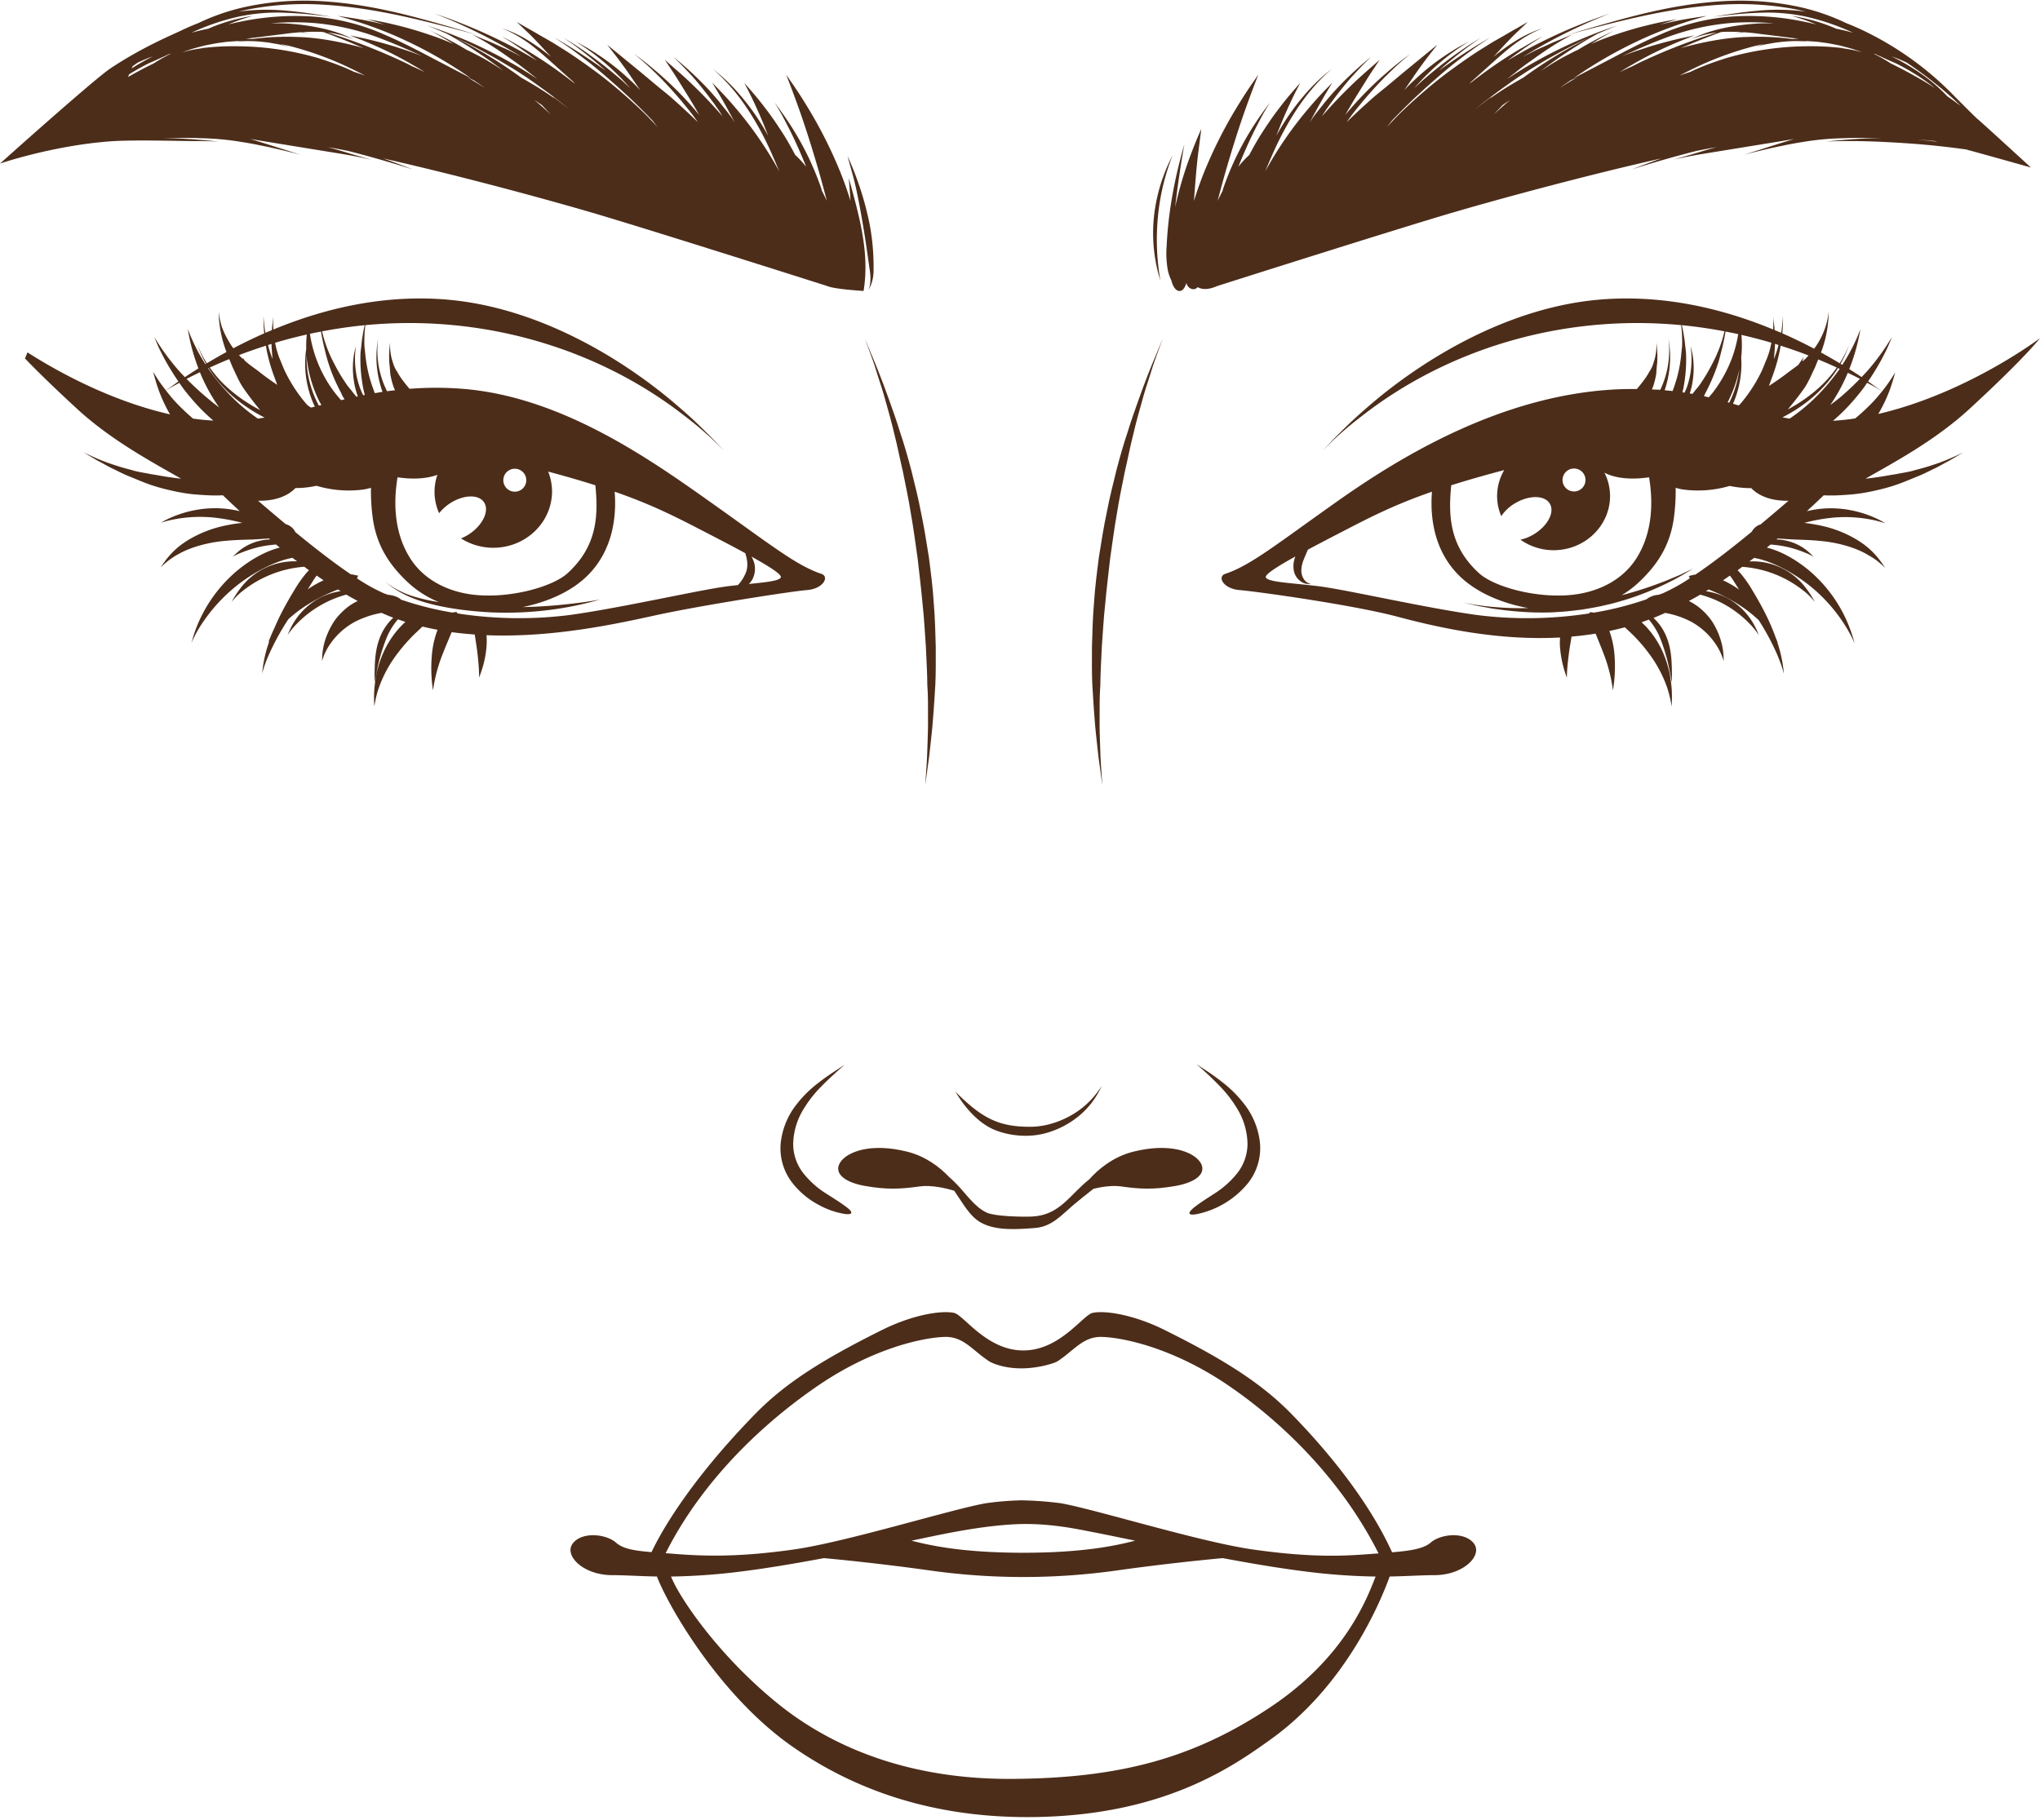 <?xml version="1.0" encoding="UTF-8" standalone="no"?><svg xmlns="http://www.w3.org/2000/svg" xmlns:xlink="http://www.w3.org/1999/xlink" fill="#000000" height="1071" preserveAspectRatio="xMidYMid meet" version="1" viewBox="0.0 -0.4 1200.0 1071.0" width="1200" zoomAndPan="magnify"><g data-name="Layer 2"><g data-name="Layer 1" fill="#4c2d1a" id="change1_1"><path d="M666.707,677.229c-12.062,3.015-20.707,10.414-25.947,16.275-11.542,9.106-17.428,21.272-33.899,21.911-5.993.233-21.302-.064-26.352-2.285-7.175-3.155-12.747-11.782-18.078-17.089-1.561-1.554-2.965-2.928-4.348-4.12-5.326-5.551-13.466-11.942-24.467-14.693-21.326-5.331-35.034,0-39.223,6.093-4.189,6.093,1.523,11.805,14.471,14.09,12.947,2.285,21.211,1.815,31.874.291,7.039-1.006,15.54,1.002,20.561,2.491,4.897,7.025,8.988,15.081,15.812,18.837,9.025,4.967,21.918,3.848,31.818,3.099,9.827-.743,15.557-7.681,22.878-13.875,3.765-3.185,7.616-6.168,11.448-9.196,4.87-1.155,11.035-2.114,16.333-1.357,10.663,1.523,18.927,1.994,31.874-.291,12.947-2.284,18.66-7.997,14.471-14.09C701.741,677.229,688.032,671.897,666.707,677.229Z"/><path d="M703.815,625.812a184.703,184.703,0,0,1,13.581,12.733,71.343,71.343,0,0,1,11.192,14.81,40.818,40.818,0,0,1,5.237,19.396,28.118,28.118,0,0,1-6.402,17.608,54.506,54.506,0,0,1-13.056,11.542c-8.945,5.73-15.434,10.042-14.613,11.782.337.757,2.371.782,5.626.001a52.456,52.456,0,0,0,28.858-18.091A33.218,33.218,0,0,0,741.189,672.449a44.54,44.54,0,0,0-8.242-21.833,69.994,69.994,0,0,0-13.718-14.094,135.824,135.824,0,0,0-11.097-7.916C705.387,626.829,703.815,625.812,703.815,625.812Z"/><path d="M483.174,638.818c3.846-3.967,7.357-7.037,9.747-9.264,2.431-2.181,3.823-3.431,3.823-3.431s-1.558,1.036-4.277,2.843c-2.743,1.786-6.663,4.34-11.128,7.828A69.355,69.355,0,0,0,467.562,650.733a44.215,44.215,0,0,0-8.344,21.719,33.05,33.05,0,0,0,6.87,23.135,48.009,48.009,0,0,0,15.813,13.117,47.16,47.16,0,0,0,13.108,4.828c3.283.714,5.342.633,5.718-.214.749-1.58-5.791-5.758-14.76-11.44a53.347,53.347,0,0,1-13.064-11.523,27.922,27.922,0,0,1-6.322-17.6,40.518,40.518,0,0,1,5.339-19.282A70.731,70.731,0,0,1,483.174,638.818Z"/><path d="M637.494,650.715c-7.263,6.167-19.213,11.924-31.601,11.873-18.769.063-28.597-5.367-43.871-20.616,8.882,14.905,18.187,20.719,24.251,22.919a49.466,49.466,0,0,0,19.827,2.913c13.912-.78,26.087-8.349,32.826-15.574a46.828,46.828,0,0,0,7.089-9.629,37.6,37.6,0,0,0,2.012-4.027,41.445,41.445,0,0,1-2.526,3.696A48.73,48.73,0,0,1,637.494,650.715Z"/><path d="M685.153,101.141a100.421,100.421,0,0,0-6.365,26.125,93.316,93.316,0,0,0,1.143,26.874c.664,3.38,1.3,6.09,1.873,7.926.524,1.837.816,2.865.816,2.865a140.235,140.235,0,0,1-1.521-37.441,132.897,132.897,0,0,1,5.029-26.009c1.973-6.531,3.642-10.446,3.642-10.446A95.653,95.653,0,0,0,685.153,101.141Z"/><path d="M512.342,208.628c1.2,3.17,2.537,7.098,3.904,11.719,1.45,4.59,3.24,9.767,4.799,15.624,1.667,5.82,3.454,12.201,5.072,19.129,1.782,6.883,3.191,14.355,5.027,22.118,1.536,7.833,3.356,16.011,4.668,24.593,1.532,8.543,2.699,17.45,3.993,26.553,1.02,9.141,2.121,18.047,2.888,26.687.958,8.622,1.357,16.984,1.936,24.938.351,7.966.808,15.54.859,22.641.545,7.105.364,13.725.393,19.776.086,6.056-.191,11.524-.321,16.337-.111,4.815-.347,8.954-.583,12.336-.457,6.767-.71,10.512-.71,10.512s.502-3.721,1.409-10.444c.5-3.36,1.072-7.478,1.538-12.282.495-4.8,1.217-10.263,1.611-16.332.549-6.065.889-12.718,1.363-19.877.354-7.161.277-14.818.249-22.883-.256-8.053-.388-16.532-1.162-25.277-.527-8.768-1.677-17.791-2.871-27.024-1.451-9.198-2.876-18.175-4.72-26.758-1.63-8.621-3.769-16.821-5.679-24.643-2.056-7.792-4.171-15.148-6.465-21.935-2.107-6.84-4.338-13.122-6.389-18.845-4.069-11.455-7.746-20.574-10.4-26.821-2.583-6.27-4.013-9.741-4.013-9.741S510.024,202.256,512.342,208.628Z"/><path d="M647.255,402.63c.064-7.101.533-14.677.895-22.642.589-7.954.998-16.316,1.961-24.938.773-8.639,1.877-17.545,2.898-26.686,1.294-9.103,2.458-18.011,3.984-26.555,1.307-8.583,3.121-16.763,4.648-24.598,1.826-7.766,3.229-15.241,5.005-22.126,1.611-6.932,3.393-13.315,5.055-19.137,1.554-5.858,3.34-11.038,4.785-15.631,1.371-4.621,2.718-8.545,3.914-11.717,2.325-6.37,3.612-9.897,3.612-9.897s-1.434,3.47-4.023,9.739c-2.658,6.247-6.346,15.363-10.397,26.827-2.046,5.726-4.271,12.009-6.372,18.852-2.288,6.79-4.396,14.148-6.443,21.943-1.901,7.824-4.034,16.025-5.658,24.648-1.839,8.584-3.26,17.561-4.711,26.76-1.194,9.233-2.348,18.256-2.881,27.023-.78,8.745-.921,17.224-1.187,25.277-.039,8.065-.129,15.722.213,22.884.471,7.16.796,13.815,1.338,19.881.385,6.071,1.101,11.536,1.591,16.337.459,4.805,1.029,8.925,1.531,12.286.917,6.723,1.424,10.445,1.424,10.445s-.259-3.746-.725-10.513c-.239-3.382-.473-7.523-.577-12.34-.123-4.814-.394-10.283-.3-16.341C646.873,416.357,646.708,409.736,647.255,402.63Z"/><path d="M510.798,170.099a12.443,12.443,0,0,0,1.526-2.813,23.756,23.756,0,0,0,1.531-8.706,131.909,131.909,0,0,0-2.623-28.621,184.35,184.35,0,0,0-8.099-27.557c-2.6-6.867-4.578-10.95-4.578-10.95l3.134,11.405c1.961,7.027,3.849,16.917,5.725,27.807,1.869,10.893,3.201,20.824,4.224,28.029a27.774,27.774,0,0,1,.135,8.428A10.436,10.436,0,0,1,510.798,170.099Z"/><path d="M817.454,927.208c10.332-.171,18.324-.789,26.285-.789,17.288,0,28.691-11.77,23.174-18.759-5.518-6.989-19.495-5.518-25.381-.369-4.22,3.693-12.539,4.835-22.653,5.673-3.907-8.396-18.053-39.196-59.077-81.271-16.883-17.316-37.826-31.206-74.766-49.551-17.674-8.776-34.424-11.637-42.262-10.061-5.719,1.15-19.173,22.119-40.819,22.119-21.646,0-35.101-20.969-40.82-22.119-7.837-1.576-24.588,1.285-42.261,10.061-36.941,18.344-57.883,32.235-74.766,49.551-41.024,42.075-56.935,72.773-60.843,81.169-10.115-.838-16.667-1.878-20.888-5.571-5.885-5.149-19.863-6.62-25.38.369-5.518,6.989,5.885,18.759,23.173,18.759,7.961,0,15.953.618,26.285.789,5.035,13.963,35.203,69.186,80.003,100.307,29.933,20.793,76.762,43.112,146.446,41.139,73.161-2.071,112.493-29.702,135.011-45.928C792.177,990.834,812.419,941.171,817.454,927.208ZM481.615,814.62c32.468-22.078,61.965-28.1,74.27-28.381,10.983-.25,16.218,7.985,25.889,14.286,1.805,1.176,8.546,4.152,18.713,4.216,10.045.063,19.699-2.944,21.653-4.216,9.67-6.301,14.906-14.536,25.888-14.286,12.305.28,41.802,6.303,74.27,28.381,32.354,22,66.941,55.919,88.612,98.991-16.362,1.211-35.315,3.169-73.738-2.273-31.162-4.414-92.429-23.541-113.028-27.22a204.159,204.159,0,0,0-23.491-1.734,178.317,178.317,0,0,0-20.886,1.734c-20.598,3.679-81.866,22.806-113.028,27.22-31.163,4.413-51.393,4.047-69.785,2.574-1.907-.153-3.676-.282-5.413-.411C413.212,870.43,449.261,836.62,481.615,814.62Zm186.127,91.508c-9.711,2.46-28.796,7.107-65.785,7.107s-56.075-4.647-65.786-7.107c13.056-2.69,38.568-8.628,61.413-9.683,18.576-.856,35.558,2.772,41.275,3.858C646.668,901.786,656.618,903.835,667.742,906.128Zm-72.83,140.165c-59.564.281-105.196-18.094-137.912-44.738-34.576-28.159-57.357-61.859-62.268-74.323a364.672,364.672,0,0,0,41.582-3.02c14.717-1.823,31.511-4.667,48.355-7.818,11.566,1.07,34.786,3.411,61.688,7.172a394.351,394.351,0,0,0,111.2,0c26.902-3.761,50.122-6.101,61.688-7.172,16.843,3.15,33.637,5.995,48.355,7.818a364.683,364.683,0,0,0,41.582,3.02c-4.912,12.464-17.655,47.326-61.817,76.797C702.433,1034.012,658.911,1045.991,594.912,1046.293Z"/><path d="M45.256,240.09C65.715,258.935,90.353,271.965,106.533,281.252c-1.837-.208-3.666-.413-5.447-.689-4.335-.54-8.462-1.405-12.462-2.005-3.938-.837-7.818-1.277-11.24-2.417-3.495-.905-6.748-1.802-9.668-2.795a116.515,116.515,0,0,1-13.64-5.287c-3.141-1.459-4.884-2.269-4.884-2.269s1.656.98,4.637,2.746c1.483.91,3.316,1.994,5.514,3.126,2.18,1.166,4.614,2.627,7.453,3.93,2.815,1.358,5.859,2.99,9.299,4.33,3.419,1.388,7.061,2.972,10.991,4.414a104.283,104.283,0,0,0,12.61,3.642,106.155,106.155,0,0,0,13.905,2.445c4.824.399,9.539.769,14.105.688,1.161.023,2.277-.056,3.415-.09,4.809,4.663,8.898,8.368,8.301,7.817.468.474,1.069,1.049,1.565,1.545a60.536,60.536,0,0,0-16.352-1.732,65.63,65.63,0,0,0-21.211,4.307,57.24,57.24,0,0,0-8.777,4.175,73.165,73.165,0,0,1,9.333-2.221,81.421,81.421,0,0,1,20.55-.894,110.553,110.553,0,0,1,18.006,3.228,99.439,99.439,0,0,0-10.87,1.773c-11.229,2.422-21.819,7.875-28.151,13.621a47.97,47.97,0,0,0-6.818,7.631,37.301,37.301,0,0,0-2.089,3.201,28.407,28.407,0,0,1,2.74-2.614,44.145,44.145,0,0,1,8.109-5.489c7.051-3.923,17.255-6.756,27.674-7.585,5.214-.478,10.487-.604,15.484-.747,3.394-.177,6.579-.379,9.614-.618.222.193.429.379.653.573a29.152,29.152,0,0,0-4.264.432,30.611,30.611,0,0,0-13.26,5.737,44.168,44.168,0,0,0-4.364,4.028,28.766,28.766,0,0,1,5.242-2.515,67.352,67.352,0,0,1,12.995-3.796c2.498-.429,4.906-.718,7.139-.887.705.594,1.484,1.206,2.208,1.806-8.869,2.221-18.572,7.826-26.693,14.968a83.531,83.531,0,0,0-20.189,27.023,82.057,82.057,0,0,0-3.98,10.27c-.741,2.531-1.165,3.983-1.165,3.983a71.89,71.89,0,0,1,7.299-13.04,97.076,97.076,0,0,1,22.285-23.005c9.325-6.826,19.774-11.856,27.721-13.701.752-.186,1.462-.331,2.17-.477.885.691,1.846,1.385,2.753,2.079a39.723,39.723,0,0,0-33.568,16.12,53.671,53.671,0,0,0-4.955,7.812,35.502,35.502,0,0,1,6.387-6.439,66.386,66.386,0,0,1,36.349-14.311c.934.689,1.807,1.374,2.762,2.062-.601.585-1.198,1.212-1.782,1.895a73.655,73.655,0,0,0-7.087,10.235c-2.335,3.818-4.732,7.978-6.951,12.254-1.719,3.28-3.246,6.62-4.645,9.915-.071.138-.165.302-.235.438-2.167,4.723-3.247,7.783-3.247,7.783s.291-.44.701-1.059c-.932,2.674-1.756,5.265-2.313,7.59a73.154,73.154,0,0,0-1.631,8.57c-.243,2.076-.382,3.27-.382,3.27a67.77,67.77,0,0,1,3.972-11.188,147.463,147.463,0,0,1,11.473-20.929,88.637,88.637,0,0,1,6.933-5.633,100.788,100.788,0,0,1,17.875-10.03c1.515-.659,2.97-1.249,4.359-1.804.533.33,1.063.66,1.601.988a38.969,38.969,0,0,0-13.068,4.383A40.494,40.494,0,0,0,170.024,371.269c-.546,1.302-.854,2.037-.854,2.037a43.679,43.679,0,0,1,5.1-6.335,62.641,62.641,0,0,1,15.025-11.622,63.314,63.314,0,0,1,14.397-5.88c2.186,1.289,4.453,2.503,6.708,3.742a33.79,33.79,0,0,0-6.968,4.474,41.866,41.866,0,0,0-4.827,4.788,32.323,32.323,0,0,0-3.659,5.347,43.441,43.441,0,0,0-4.221,10.331,38.209,38.209,0,0,0-1.179,7.586c-.089,1.829-.083,2.857-.083,2.857a32.34,32.34,0,0,1,4.192-9.216A41.65,41.65,0,0,1,208.857,365.416a55.802,55.802,0,0,1,15.589-5.206c2.277.996,4.555,1.981,6.877,2.847a31.609,31.609,0,0,0-7.379,10.487c-3.163,7.327-3.355,14.476-3.533,19.433-.123,5.001-.036,8.078-.036,8.078s.61-3.1,1.554-7.9a107.532,107.532,0,0,1,5.44-18.142,40.081,40.081,0,0,1,6.723-11.005c1.466.513,2.925,1.048,4.405,1.512a46.435,46.435,0,0,0-3.86,3.866,55.842,55.842,0,0,0-7.652,11.133,63.454,63.454,0,0,0-4.788,12.482,42.474,42.474,0,0,0-1.239,5.965c-.333,1.898-.501,3.711-.693,5.363a70.089,70.089,0,0,0-.208,8.007c.111,1.909.175,3.007.175,3.007a55.825,55.825,0,0,1,2.434-10.537,72.857,72.857,0,0,1,10.849-20.289,97.843,97.843,0,0,1,7.682-9.131c2.546-2.736,5.248-5.121,7.33-7.113q4.412,1.066,8.865,1.885a54.948,54.948,0,0,0-3.391,15.433,86.485,86.485,0,0,0,.705,20.257,92.997,92.997,0,0,1,4.791-19.105c1.826-4.843,3.979-9.863,5.757-14.171.162-.375.322-.665.485-1.013,4.5.621,9.005,1.06,13.509,1.379.008.042.012.086.02.128.32,2.069.665,4.301,1.019,6.596.678,4.521,1.093,9.145,1.347,12.68.218,3.529.207,5.931.207,5.931s.891-2.217,1.951-5.694a58.046,58.046,0,0,0,2.44-13.163,48.288,48.288,0,0,0-.037-6.064c39.914,1.588,78.278-7.111,99.847-11.807,26.312-5.728,79.019-13.977,88.682-14.752,9.665-.776,13.268-7.925,8.465-9.532-14.678-4.911-28.952-16.465-64.516-41.686-35.564-25.221-87.549-62.22-145.733-67.127a196.976,196.976,0,0,0-32.035-.069c-1.258-1.493-2.484-3.002-3.621-4.487a40.835,40.835,0,0,1-3.65-5.558,18.094,18.094,0,0,1-2.505-5.392,30.05,30.05,0,0,1-1.643-8.541c-.067-2.069-.013-3.222-.013-3.222a60.144,60.144,0,0,0-.443,12.163c.23,1.889.397,3.995.549,6.352a52.01,52.01,0,0,0,1.822,7.245c.256.762.628,1.514.963,2.27-1.569.187-3.154.361-4.69.578a53.111,53.111,0,0,1-4.8-14.221,55.454,55.454,0,0,1-.833-12.363c.157-2.94.42-4.554.42-4.554s-.337,1.597-.668,4.534a59.563,59.563,0,0,0-.065,12.543,64.068,64.068,0,0,0,3.264,14.442c-1.509.232-2.969.504-4.45.76a4.387,4.387,0,0,1-.412-.91c-.522-1.518-1.136-2.993-1.58-4.492a76.654,76.654,0,0,1-2.35-8.748c-.596-2.839-.983-5.578-1.268-8.159-.21-2.581-.648-5.009-.59-7.234a76.389,76.389,0,0,1,.579-10.471c70.894-6.767,138.309,14.691,187.981,53.558,5.15,3.918,9.425,7.506,12.807,10.572,3.464,2.976,5.869,5.592,7.625,7.235,1.712,1.688,2.612,2.575,2.612,2.575s-.872-.913-2.534-2.652c-1.701-1.699-4.01-4.411-7.32-7.565-3.249-3.221-7.219-7.172-12.089-11.502-4.882-4.302-10.482-9.199-17.002-14.229-34.055-26.401-77.556-48.678-122.618-52.89-34.166-3.194-69.364,3.268-103.58,17.473-.066-1.134-.11-2.195-.131-3.091a40.339,40.339,0,0,1,.144-4.501s-.272,1.582-.575,4.48c-.123.988-.218,2.183-.3,3.469-1.279.536-2.563,1.033-3.84,1.591-.271-1.633-.49-3.152-.63-4.405-.399-3.451-.466-5.38-.466-5.38s-.083,1.925.074,5.41c.057,1.322.179,2.936.347,4.685q-9.135,4.022-18.153,8.766c-.315-.438-.686-.876-.983-1.31-3.476-5.396-5.834-10.441-6.583-14.204a38.452,38.452,0,0,1-1.015-5.948,46.539,46.539,0,0,0,.29,6.073,69.747,69.747,0,0,0,3.606,15.917c.187.544.436,1.127.644,1.68q-5.802,3.165-11.536,6.621a56.376,56.376,0,0,1-3.405-5.983c-1.488-3.063-2.174-4.829-2.174-4.829s.598,1.792,1.939,4.938a57.992,57.992,0,0,0,3.119,6.185c-.122.074-.245.145-.367.22a110.507,110.507,0,0,1-7.626-14.085c-.933-2.096-1.612-3.773-2.034-4.93-.461-1.149-.707-1.763-.707-1.763s.123.648.352,1.861c.191,1.227.533,3.012,1.035,5.282a113.835,113.835,0,0,0,4.898,16.125c-2.672,1.675-5.334,3.384-7.98,5.149-1.74-1.817-3.398-3.61-4.867-5.332a136.977,136.977,0,0,1-9.852-13.104c-2.103-3.281-3.27-5.102-3.27-5.102s.853,1.993,2.393,5.588a129.747,129.747,0,0,0,7.962,14.628c1.135,1.883,2.449,3.858,3.834,5.883-2.12,1.494-3.847,2.8-5.181,3.691-.962.672-1.685,1.176-2.19,1.528-.171-.222-.411-.488-.577-.706-1.488-2.029-2.871-3.786-3.833-5.337-1.998-3.064-3.098-4.887-3.098-4.887s.529,2.028,1.586,5.604a86.041,86.041,0,0,0,5.711,14.526c.777,1.593,1.678,3.245,2.659,4.925-35.938-8.193-67.37-25.929-83.857-36.476L14.685,210.522C21.054,217.132,30.767,226.743,45.256,240.09ZM181.038,346.365c1.304-2.099,2.523-4.096,3.59-5.771.562-.904,1.103-1.596,1.65-2.342,1.348.936,2.682,1.872,4.066,2.799A55.731,55.731,0,0,0,181.038,346.365Zm262.825-14.639a15.27,15.27,0,0,0-1.81-4.624c11.165,6.198,18.113,10.729,17.208,12.319-1.143,2.008-8.431,2.745-18.701,3.776a17.419,17.419,0,0,0,1.876-2.412A13.563,13.563,0,0,0,443.862,331.726ZM302.803,275.403a6.751,6.751,0,1,1-6.725,6.751A6.738,6.738,0,0,1,302.803,275.403Zm-68.948,5.045c8.528,1.242,16.801.999,23.427-1.471a30.694,30.694,0,0,0,1.035,22.592,26.52,26.52,0,0,1,5.967-5.525c8.006-5.399,17.153-5.806,20.429-.911,3.277,4.895-.557,13.241-8.564,18.639a27.372,27.372,0,0,1-4.977,2.622,35.352,35.352,0,0,0,19.003,5.508c19.087,0,34.562-14.878,34.562-33.23a31.852,31.852,0,0,0-2.282-11.588c10.543,2.827,19.702,5.494,27.769,8.054,1.644,16.984,1.524,35.615-16.519,51.873-8.29,7.47-31.409,14.258-51.973,12.82-17.224-1.205-32.096-8.676-40.351-21.588C231.296,312.469,231.606,293.859,233.855,280.449Zm-15.642,6.168a119.241,119.241,0,0,0,1.121,18.294c2.272,15.407,9.266,26.854,21.1,37.819a59.439,59.439,0,0,0,17.728,11.12,103.379,103.379,0,0,1-14.733-3.259,53.219,53.219,0,0,1-12.636-5.727,38.537,38.537,0,0,1-4.151-2.997,46.806,46.806,0,0,0,4.018,3.195,58.786,58.786,0,0,0,12.392,6.586c11.105,4.452,27.452,7.307,45.537,8.259a203.533,203.533,0,0,0,46.186-3.221c5.83-1.074,10.478-2.254,13.681-3.079,3.188-.857,4.958-1.332,4.958-1.332s-7.177,1.483-18.891,2.728c-7.412.864-16.658,1.584-26.984,1.799,14.148-2.94,28.286-8.834,38.074-18.555,15.479-15.372,17.034-35.845,15.95-49.336,22.291,7.766,35.912,14.807,51.697,22.962,9.265,4.786,17.874,9.272,25.112,13.208.124.41.239.781.371,1.235,1.055,3.536,1.506,7.968-.86,12.054a20.989,20.989,0,0,1-3.85,5.501c-1.725.184-3.487.378-5.31.595-16.236,1.94-63.794,12.985-94.231,17.08a237.563,237.563,0,0,1-65.431-1.01l-.407-.805a8.035,8.035,0,0,0-2.416.326,190.831,190.831,0,0,1-30.437-7.676,5.429,5.429,0,0,0-.88-.785,15.026,15.026,0,0,0-6.675-2.007c-.85-.343-1.749-.6-2.591-.958a108.735,108.735,0,0,1-15.636-8.692c.009-.021.016-.036.025-.057l.613-1.569-3.388-.695c-.251-.051-.602-.034-.878-.071-10.358-7.004-21.782-15.92-32.714-24.896-.043-.099-.036-.173-.084-.274a9.101,9.101,0,0,0-4.648-4.091c-.276-.128-.58-.159-.863-.265-5.738-4.786-11.242-9.477-16.277-13.801,8.617.239,16.837-2.052,21.977-7.45,1.238-.015,2.487-.019,3.655-.1a58.879,58.879,0,0,0,8.699-1.238,66.544,66.544,0,0,0,27.728,2.198A34.724,34.724,0,0,0,218.213,286.617Zm-3.691-95.668a98.37,98.37,0,0,0-1.81,10.354c-.133,2.253-.655,4.735-.687,7.423-.07,2.686-.012,5.565.206,8.596a90.795,90.795,0,0,0,1.204,9.492c.258,1.65.7,3.289,1.07,4.977.019.068.03.142.047.21-.302.059-.591.127-.892.187a47.53,47.53,0,0,1-2.055-4.718,49.234,49.234,0,0,1-2.62-12.389,51.279,51.279,0,0,1,.014-8.65c.188-2.047.354-3.183.354-3.183s-.329,1.094-.775,3.119a45.311,45.311,0,0,0-.989,8.755,50.242,50.242,0,0,0,1.479,13.097c.374,1.513.865,3.068,1.417,4.634-.282.06-.566.117-.847.177-1.033-1.269-2.087-2.524-3.015-3.818a36.764,36.764,0,0,1-3.816-5.032,96.113,96.113,0,0,1-5.946-10.107,78.038,78.038,0,0,1-7.409-19.503Q202.035,192.168,214.521,190.948Zm-25.701,3.748c.49,2.97,1.169,6.468,2.182,10.501a98.227,98.227,0,0,0,7.539,21.408c.877,1.981,2.027,3.859,2.919,5.981.371.668.834,1.324,1.236,1.986q-1.028.24-2.047.484c-1.495-1.669-2.928-3.379-4.25-5.138A75.265,75.265,0,0,1,182.31,195.991C184.482,195.517,186.651,195.115,188.821,194.696ZM187.604,235.276c.433.881.973,1.75,1.449,2.627-.489.123-.988.246-1.475.369a61.248,61.248,0,0,1-7.142-24.381c-.137-1.995-.156-3.796-.123-5.436.079,1.088.141,2.156.28,3.311A76.127,76.127,0,0,0,187.604,235.276Zm-7.141-38.847a65.307,65.307,0,0,0-.329,8.422,61.694,61.694,0,0,0-.635,9.078,58.964,58.964,0,0,0,5.699,24.939c-.747.188-1.488.371-2.232.558-.604-.382-1.234-.812-1.849-1.214-.428-.492-.897-.89-1.318-1.396a89.388,89.388,0,0,1-11.623-17.636c-1.501-2.95-2.504-5.924-3.724-8.672a48.208,48.208,0,0,1-2.376-7.997c-.1-.427-.155-.813-.241-1.229C168.046,199.426,174.259,197.827,180.463,196.428Zm-20.738,5.518c.001.293-.005.552-.003.851.133,2.451.35,5.177.615,8.075-.73-1.89-1.385-3.741-1.915-5.496-.295-.962-.521-1.857-.763-2.767C158.347,202.392,159.036,202.158,159.725,201.946Zm-3.318,1.064c.154.906.294,1.789.483,2.75a96.494,96.494,0,0,0,2.55,9.983c1.01,3.268,2.331,6.678,3.645,10.323-3.839-2.6-7.522-5.201-10.865-7.919-2.813-2.104-5.721-4.06-8.16-6.278-.861-1.236-1.344-1.943-1.344-1.943s.098.382.292,1.052a29.531,29.531,0,0,1-2.401-2.437C145.866,206.511,151.136,204.7,156.406,203.011Zm-21.557,7.873c.612,1.488,1.243,2.996,1.886,4.602,1.769,3.603,3.417,7.693,5.782,11.463,3.156,4.747,6.785,9.398,10.516,13.958-11.853-6.187-21.214-14.159-26.961-21.478-.98-1.223-1.867-2.41-2.681-3.558Q129.111,213.233,134.85,210.884Zm-12.159,5.303c.78,1.237,1.631,2.518,2.587,3.85a78.451,78.451,0,0,0,14.995,15.519,91.621,91.621,0,0,0,15.36,9.738c-1.313.211-2.622.435-3.946.617a109.019,109.019,0,0,1-12.404-9.926,122.707,122.707,0,0,1-16.89-19.663C122.492,216.276,122.592,216.234,122.691,216.187Zm-5.099,2.43c.021.05.034.094.055.144a103.808,103.808,0,0,0,11.276,20.581,173.945,173.945,0,0,1-19.177-16.8C112.356,221.176,114.974,219.894,117.592,218.618Zm-19.983,10.72c.524-.324,1.275-.789,2.267-1.403,1.868-1.066,3.744-2.05,5.617-3.068.68.985,1.337,1.95,2.061,2.974,2.52,3.335,5.373,6.791,8.582,10.26a108.407,108.407,0,0,0,9.367,8.966c-3.877-.198-7.846-.573-11.927-1.164a122.047,122.047,0,0,1-11.248-10.799C100.542,233.061,99.015,231.153,97.609,229.337Z"/><path d="M1163.376,69.717c-1.573-1.28-10.983-10.779-15.116-14.963a187.048,187.048,0,0,0-52.008-37.102c-3.502-1.695-7.019-3.183-10.531-4.565-.184-.09-.339-.18-.525-.269a127.162,127.162,0,0,0-29.63-9.719,164.693,164.693,0,0,0-38.084-2.997c-27.194,1.072-51.096,7.382-68.12,12.042C932.313,16.929,921.862,20.181,921.862,20.181s10.544-2.958,27.701-7.269c17.145-4.168,41.089-9.791,67.988-10.792A175.622,175.622,0,0,1,1055.216,4.887c2.462.47,4.826,1.01,7.153,1.57a122.965,122.965,0,0,0-28.548-.538c-8.152.724-14.676,1.759-19.187,2.436-4.503.705-6.998,1.096-6.998,1.096s2.509-.281,7.039-.788c4.532-.476,11.098-1.197,19.222-1.51a109.091,109.091,0,0,1,28.225,2.192,136.62,136.62,0,0,1,27.949,9.541c-3.157-.92-6.496-1.7-9.925-2.395a102.745,102.745,0,0,0-17.739-5.888c-5.189-1.187-8.428-1.67-8.428-1.67a132.82,132.82,0,0,1,14.386,5.022c-2.562-.611-5.158-1.208-7.866-1.74a157.601,157.601,0,0,0-42.44-2.826,127.099,127.099,0,0,0-41.24,10.432c-12.028,5.122-22.303,10.742-31.008,15.264-8.411,4.392-15.232,7.953-20.078,10.483a257.293,257.293,0,0,1,46.172-25.635,238.161,238.161,0,0,1,23.154-8.37c5.709-1.733,9.023-2.602,9.023-2.602s-3.387.426-9.311,1.378c-4.731.75-11.123,1.955-18.574,3.801,2.229-.731,4.167-1.337,5.74-1.794,3.037-.924,4.725-1.437,4.725-1.437s-1.739.299-4.869.837c-3.141.524-7.655,1.467-13.189,2.847-5.547,1.34-12.085,3.236-19.243,5.693-4.283,1.415-8.786,3.193-13.368,5.141,8.231-5.051,13.525-7.791,13.525-7.791s-1.509.715-4.224,2.001c-2.714,1.303-6.601,3.276-11.318,5.883-1.831,1.016-3.872,2.23-5.922,3.459-.501.238-.983.422-1.485.665-3.888,2.005-7.743,3.868-11.255,6.045-3.125,1.802-6.01,3.738-8.8,5.601.867-.661,1.773-1.414,2.628-2.045,6.091-4.579,11.814-8.392,16.674-11.512,6.304-3.992,11.164-6.754,13.841-8.224,2.263-1.003,4.287-1.867,5.95-2.531l5.716-2.353s-2.083.724-5.84,2.028c-3.773,1.277-9.158,3.345-15.722,6.128-6.577,2.755-14.253,6.416-22.583,10.866-4.112,2.313-8.488,4.66-12.821,7.427-2.554,1.548-5.186,3.3-7.79,4.98,1.544-1.239,3.081-2.478,4.597-3.597,3.735-3.139,7.471-5.707,10.853-8.115,6.752-4.833,12.43-8.531,16.476-10.855,4.059-2.315,6.309-3.598,6.309-3.598s-2.386,1.01-6.691,2.832c-2.204.825-4.845,1.948-7.869,3.361-3.013,1.426-6.609,2.791-10.296,4.832-1.358.686-2.798,1.456-4.231,2.221A318.562,318.562,0,0,1,926.582,16.356c6.202-2.915,11.295-5.139,14.862-6.551,3.554-1.442,5.525-2.241,5.525-2.241s-2.007.706-5.625,1.98c-3.634,1.247-8.831,3.231-15.183,5.862-6.364,2.61-13.82,6.017-21.949,10.127-5.575,2.811-11.47,6.165-17.45,9.747,2.118-1.633,4.18-3.193,6.064-4.544,4.307-3.117,7.894-5.514,10.422-7.088,2.512-1.595,3.908-2.483,3.908-2.483s-4.724,2.369-12.218,6.854c.056-.046.25-.207.25-.207s-4.672,2.638-11.915,7.413c-5.254,3.451-11.824,8.137-18.897,13.684.374-.436.726-.828,1.098-1.259,10.995-9.635,20.4-18.883,28.371-24.137a69.634,69.634,0,0,1,9.775-5.624c2.42-1.135,3.821-1.63,3.821-1.63s-1.429.397-3.932,1.369a70.714,70.714,0,0,0-10.238,4.977,120.409,120.409,0,0,0-14.749,10.431c.097-.104.207-.23.304-.334,5.748-6.217,10.578-11.484,14.241-14.828,3.608-3.43,5.673-5.392,5.673-5.392s-2.468,1.424-6.781,3.913c-2.199,1.199-4.816,2.735-7.829,4.505-3.06,1.711-6.516,3.66-10.142,5.997-7.407,4.485-15.68,10.283-24.403,16.798A312.285,312.285,0,0,0,823.797,66.045c-2.732,2.718-5.384,5.505-7.99,8.313q1.514-1.944,3.077-3.914c3.155-3.24,6.248-6.436,9.356-9.407,3.58-3.598,7.246-6.848,10.667-10.025,6.986-6.189,13.338-11.748,18.991-16.02,5.599-4.338,10.252-7.715,13.56-9.903,3.285-2.221,5.108-3.453,5.108-3.453s-1.89,1.126-5.297,3.158c-3.427,2.011-8.306,5.061-14.236,8.996-3.258,2.182-6.867,4.659-10.667,7.401,2.879-2.619,5.636-4.987,8.204-7.055,4.948-4.027,9.084-7.144,12.026-9.173,2.926-2.049,4.551-3.187,4.551-3.187s-1.682,1.051-4.712,2.946c-3.063,1.856-7.359,4.764-12.543,8.537-5.202,3.754-11.159,8.549-17.581,14.13-1.399,1.31-2.854,2.648-4.313,4.018a141.319,141.319,0,0,1,18.456-17.794,118.115,118.115,0,0,1,9.878-7.169c2.422-1.569,3.769-2.442,3.769-2.442s-1.41.767-3.946,2.148c-2.564,1.348-6.159,3.52-10.474,6.408a137.559,137.559,0,0,0-14.46,11.185c-2.506,2.362-5.283,4.722-7.837,7.488-.457.452-.889.961-1.337,1.431,1.519-2.216,3.079-4.493,4.462-6.51,4.227-6.264,8.001-11.299,10.7-14.773,2.712-3.467,4.264-5.45,4.264-5.45S837.634,32.346,825.916,41.938c-2.927,2.448-6.097,5.098-9.448,7.9-3.359,2.811-7.097,5.626-10.6,8.873-4.55,4.01-9.181,8.359-13.789,12.833.713-.971,1.428-2.022,2.147-2.962,2.443-3.403,5.081-6.466,7.498-9.464,4.99-5.864,9.686-10.999,13.85-15.097,4.149-4.111,7.635-7.328,10.135-9.439,2.48-2.132,3.858-3.317,3.858-3.317s-1.446,1.1-4.051,3.081c-2.628,1.962-6.313,4.96-10.743,8.816a205.464,205.464,0,0,0-23.474,24.107c2.578-4.483,5.071-8.712,7.422-12.455,3.739-6.031,6.877-11.109,9.208-14.566,2.321-3.475,3.649-5.464,3.649-5.464s-1.798,1.581-4.937,4.344c-3.151,2.766-7.731,6.69-12.872,11.77-4.967,4.808-10.556,10.694-16.233,17.216,1.136-1.826,2.257-3.634,3.492-5.291,1.776-2.647,3.682-5.06,5.427-7.417,3.599-4.626,6.936-8.75,9.984-11.995,6.009-6.575,10.109-10.302,10.109-10.302s-4.396,3.355-10.97,9.45C792.316,45.625,788.482,49.358,784.49,53.767c-1.95,2.24-4.037,4.572-6.03,7.125-2.004,2.542-4.173,5.122-6.168,7.929-.666.956-1.215,1.899-1.847,2.854,1.12-2.167,2.225-4.264,3.292-6.184,2.835-5.24,5.332-9.565,7.148-12.55,1.805-3.002,2.838-4.72,2.838-4.72s-1.4,1.442-3.844,3.958c-2.442,2.53-5.914,6.187-9.814,10.821a220.378,220.378,0,0,0-25.392,36.67c-.188.345-.35.7-.53,1.048,1.946-4.731,4.015-9.612,6.363-14.689C757.137,71.808,764.976,59.812,771.716,51.992a103.943,103.943,0,0,1,8.402-8.89c2.118-1.972,3.339-3.013,3.339-3.013s-1.272.974-3.497,2.834a108.719,108.719,0,0,0-8.939,8.446,136.917,136.917,0,0,0-20.24,28.139c1.896-4.942,3.793-9.645,5.609-13.68,2.348-5.286,4.441-9.67,5.982-12.699,1.561-3.024,2.455-4.756,2.455-4.756s-1.286,1.472-3.531,4.042c-2.243,2.583-5.443,6.311-8.975,11.039-3.62,4.676-7.508,10.387-11.478,16.686-2.035,3.363-4.025,6.93-5.95,10.603a59.532,59.532,0,0,0-6.469,6.977c3.633-9.06,7.307-17.093,10.497-23.28,2.321-4.543,4.246-8.221,5.754-10.652,1.457-2.461,2.267-3.828,2.267-3.828s-.935,1.287-2.615,3.602c-1.685,2.32-4.109,5.7-6.9,10.023a171.572,171.572,0,0,0-17.624,36.149c-.277.802-.461,1.568-.721,2.366q-1.494,2.801-2.848,5.726c1.188-4.506,2.405-9.076,3.686-13.686,4.296-15.225,9.109-30.425,13.193-41.736,4.071-11.308,7.057-18.837,7.057-18.837s-1.154,1.664-3.167,4.567c-2.027,2.907-4.862,7.109-8.051,12.298a266.925,266.925,0,0,0-20.387,39.861c-2.38,5.826-4.414,11.712-6.225,17.498.685-9.97,1.489-19.683,2.384-27.266,1.149-8.991,1.921-15.031,1.921-15.031s-2.568,5.526-5.832,14.11a222.845,222.845,0,0,0-9.551,31.844c2.414-20.87,5.421-36.853,5.421-36.853s-1.425,4.667-3.312,12.335a263.859,263.859,0,0,0-5.656,30.34c-.731,5.989-1.194,11.721-1.447,16.941a56.171,56.171,0,0,0,.625,14.016,24.755,24.755,0,0,0,2.118,6.306c1.044,3.978,2.691,6.313,4.964,6.274,1.739-.049,2.998-1.832,3.956-4.813.272,2.631,3.557,4.933,5.947,3.136.247-.186.417-.381.655-.567,3.258,1.842,7.3,1.144,11.418-.637,0,0,85.734-27.304,129.356-40.501,31.261-9.457,87.868-24.719,132.117-34.651-.975.341-2.066.709-2.972,1.032-8.985,3.22-14.45,5.442-14.45,5.442S975.855,94.012,997.68,88.446q6.381-1.286,12.028-2.294c-2.555.72-5.001,1.422-7.229,2.079-11.223,3.422-18.197,5.323-18.197,5.323s1.773-.384,4.966-1.075c3.195-.703,7.849-1.59,13.628-2.531,11.57-1.88,27.484-4.466,45.044-7.32,2.537-.43,4.946-.839,7.405-1.256-3.272,1.008-6.361,1.984-9.179,2.849l-20.393,6.464s7.429-2.048,19.612-4.706c.581-.118,2.105-.425,4.465-.902,3.04-.661,7.477-1.453,12.95-2.303a161.822,161.822,0,0,1,19.333-1.788c3.648-.074,7.454-.315,11.409-.245,3.943.035,8.023.072,12.202.11.386.012.743.023,1.127.035-6.709.043-12.785.331-17.765.674-9.295.695-15.01,1.342-15.01,1.342s5.75-.348,15.044-.296c9.295-.015,22.098.552,36.193,1.557,11.831.903,22.55,2.159,31.163,3.368,14.821,4.039,30.476,8.456,38.192,10.644C1194.667,98.175,1165.847,71.731,1163.376,69.717ZM878.672,67.003c1.777-1.943,3.505-3.777,5.221-5.589,1.353-.939,2.854-1.959,4.519-3.065C885.048,61.159,881.782,64.041,878.672,67.003ZM888.265,49.792c-3.636,2.177-7.676,4.844-11.832,7.711.636-.619,1.082-1.05,1.082-1.05s-2.175,1.525-5.705,4.298c-1.367.992-2.752,2.103-4.13,3.156,4.751-3.851,9.779-7.758,15.119-11.636,4.404-3.119,8.634-6.28,12.952-8.99,4.231-2.843,8.496-5.295,12.5-7.728,8.111-4.691,15.582-8.654,21.998-11.696,1.814-.869,3.508-1.663,5.129-2.411-2.705,1.354-6.125,3.116-10.145,5.298A260.832,260.832,0,0,0,896.11,45.243C893.778,46.56,891.152,48.074,888.265,49.792Zm29.46,1.411c2.021-1.534,4.108-2.881,6.162-4.337,1.207-.565,2.569-1.203,4.099-1.919C924.546,46.906,921.132,49.059,917.724,51.203Zm108.029-32.63.028-.003c3.121.211,6.366.524,9.784,1.035,6.916.812,14.604,1.87,22.511,2.778-1.275.061-2.64.068-3.841.17-.298-.036-.518-.082-.831-.115a154.569,154.569,0,0,0-25.456-1.087c-10.69.211-23.106,2.28-36.135,5.687-1.06.291-2.137.659-3.203.973,5.548-2.423,10.703-4.569,15.082-6.259,3.306-1.291,6.157-2.367,8.546-3.253.507-.044.967-.115,1.492-.148,3.324-.129,6.994-.095,10.915.132-3.068.469-4.81.821-4.81.821S1021.934,18.961,1025.753,18.574Zm-60.907,17.687c-1.536.734-2.946,1.491-4.435,2.236-2.593,1.164-5.184,2.343-7.735,3.596,2.413-1.519,4.806-2.981,7.165-4.296,4.057-2.394,8.002-4.472,11.67-6.371,7.386-3.672,13.738-6.406,18.229-8.226,4.523-1.755,7.11-2.759,7.11-2.759s-2.724.567-7.485,1.558c-4.761,1.044-11.532,2.73-19.582,5.201-3.979,1.344-8.37,2.667-12.874,4.441-.911.329-1.852.732-2.774,1.089,7.106-3.289,15.034-6.854,23.777-10.176a142.549,142.549,0,0,1,40.437-9.438,155.937,155.937,0,0,1,25.026.192c-2.535.009-5.134-.023-7.564.044a132.909,132.909,0,0,0-22.38,2.881,82.054,82.054,0,0,0-14.378,4.479,54.789,54.789,0,0,0-4.962,2.339,40.614,40.614,0,0,1,5.106-1.956,57.778,57.778,0,0,1,10.705-2.364q-2.921.917-6.541,2.112A343.888,343.888,0,0,0,964.846,36.26ZM1084.821,28.148c-.573-.075-1.141-.096-1.714-.159,1.137-.013,1.795-.02,1.795-.02s-1.945-.189-5.45-.53a147.894,147.894,0,0,0-14.952-.624,174.782,174.782,0,0,0-48.997,6.954c-4.623,1.498-9.137,2.964-13.374,4.718a80.25,80.25,0,0,0-7.567,3.324c-2.22.726-4.439,1.458-6.663,2.26q4.345-2.272,8.653-4.334a190.681,190.681,0,0,1,32.328-12.163,77.168,77.168,0,0,1,8.969-2.04c-.642.187-1.254.374-1.788.551-2.442.76-3.803,1.185-3.803,1.185s1.381-.347,3.861-.971a40.759,40.759,0,0,1,4.558-.967c1.794-.287,3.811-.74,6.091-.928,2.102-.282,4.442-.463,6.905-.577,1.299-.055,2.492-.067,3.533-.053.074-.001.151 0.0.225-.001,1.136.018,2.118.056,2.91.069,1.623.049,2.489.074,2.489.074s-.377-.063-.941-.156c.295.007.549-.012.846-.003,2.995.221,6.157.31,9.383.845,3.249.368,6.555,1.079,9.952,1.745,3.351.87,6.637,1.666,9.72,2.749,1.231.361,2.397.805,3.56,1.247A74.198,74.198,0,0,0,1084.821,28.148Zm27.418,8.771a92.232,92.232,0,0,0-9.459-5.389c-.164-.155-.273-.265-.449-.429.263.105.513.217.775.323,3.491,1.594,6.683,3.051,9.31,4.25,1.104.469,2.089.898,2.97,1.286a129.65,129.65,0,0,1,22.805,14.431c-2.773-1.77-5.61-3.527-8.574-5.23C1124.096,43.019,1118.339,39.866,1112.24,36.919Zm15.683,44.825c.426.025.899.047,1.321.068,2.969.212,5.729.461,8.436.711.662.17,1.355.351,2.044.53C1135.948,82.545,1132.027,82.101,1127.922,81.745Zm17.557-25.479c-1.196-1.265-2.475-2.568-3.905-3.919-6.853-6.556-16.8-13.627-28.842-19.576a83.454,83.454,0,0,1,8.868,3.672,233.302,233.302,0,0,1,25.456,19.584c2.41,2.158,4.53,4.156,6.485,6.043Q1149.679,59.173,1145.479,56.266Z"/><path d="M64.306,82.809c14.089-1.075,39.925-.217,49.219-.203,9.294-.052,15.044.296,15.044.296s-5.715-.647-15.01-1.342c-4.979-.343-11.056-.631-17.764-.674.384-.012.741-.023,1.127-.035,4.179-.038,8.259-.075,12.202-.11,3.955-.071,7.761.171,11.409.245a161.832,161.832,0,0,1,19.333,1.788c5.473.85,9.91,1.642,12.95,2.303,2.36.477,3.883.785,4.465.902,12.183,2.657,19.612,4.706,19.612,4.706s-7.825-2.48-20.393-6.464c-2.818-.865-5.907-1.841-9.179-2.849,2.458.417,4.868.826,7.404,1.256,17.56,2.854,33.473,5.44,45.044,7.32,5.778.94,10.432,1.828,13.627,2.531,3.193.691,4.966,1.075,4.966,1.075s-6.974-1.901-18.197-5.323c-2.228-.656-4.674-1.359-7.229-2.079q5.656,1.012,12.028,2.294c21.825,5.567,37.677,10.809,37.677,10.809s-5.464-2.222-14.449-5.442c-.905-.323-1.996-.691-2.971-1.032,44.248,9.931,100.856,25.194,132.117,34.651,43.622,13.197,129.356,40.501,129.356,40.501,3.845,1.664,18.009,2.678,21.302,2.846,3.703-22.657-2.684-44.566-8.719-66.442.365,4.316.711,8.847,1.027,13.458-1.811-5.786-3.845-11.673-6.226-17.498a266.9,266.9,0,0,0-20.387-39.861c-3.188-5.189-6.024-9.391-8.05-12.298-2.014-2.904-3.167-4.567-3.167-4.567s2.986,7.528,7.057,18.837c4.084,11.312,8.897,26.512,13.194,41.736,1.28,4.61,2.498,9.18,3.685,13.686q-1.349-2.928-2.847-5.726c-.261-.798-.445-1.564-.722-2.366a171.561,171.561,0,0,0-17.624-36.149c-2.791-4.323-5.215-7.703-6.9-10.023C456.635,61.25,455.7,59.963,455.7,59.963s.81,1.368,2.268,3.828c1.508,2.43,3.432,6.109,5.754,10.652,3.19,6.187,6.864,14.22,10.497,23.28a59.51,59.51,0,0,0-6.469-6.977c-1.925-3.673-3.914-7.24-5.95-10.603-3.97-6.299-7.857-12.01-11.478-16.686-3.531-4.728-6.731-8.456-8.974-11.039-2.245-2.57-3.531-4.042-3.531-4.042s.894,1.732,2.456,4.756c1.541,3.029,3.633,7.413,5.982,12.699,1.817,4.035,3.713,8.739,5.61,13.68A136.945,136.945,0,0,0,431.623,51.37a108.716,108.716,0,0,0-8.939-8.446c-2.226-1.86-3.497-2.834-3.497-2.834s1.221,1.041,3.339,3.013A104.022,104.022,0,0,1,430.928,51.992c6.74,7.82,14.579,19.816,21.21,34.037,2.348,5.078,4.417,9.959,6.363,14.689-.18-.348-.342-.703-.53-1.048A220.378,220.378,0,0,0,432.58,63c-3.9-4.634-7.372-8.291-9.814-10.821-2.444-2.516-3.844-3.958-3.844-3.958s1.034,1.718,2.838,4.72c1.816,2.985,4.313,7.31,7.148,12.55,1.067,1.921,2.173,4.017,3.292,6.184-.632-.955-1.181-1.897-1.847-2.854-1.996-2.808-4.164-5.387-6.168-7.929-1.993-2.553-4.08-4.885-6.03-7.125-3.992-4.408-7.826-8.142-11.091-11.208-6.573-6.096-10.97-9.45-10.97-9.45s4.099,3.728,10.109,10.302c3.048,3.245,6.385,7.369,9.985,11.995,1.745,2.357,3.651,4.77,5.426,7.417,1.236,1.657,2.357,3.465,3.492,5.291-5.676-6.521-11.265-12.407-16.232-17.216-5.141-5.08-9.721-9.004-12.872-11.77-3.14-2.763-4.937-4.344-4.937-4.344s1.329,1.989,3.649,5.464c2.331,3.457,5.469,8.535,9.208,14.566,2.351,3.743,4.845,7.972,7.423,12.455a205.483,205.483,0,0,0-23.474-24.107c-4.43-3.856-8.114-6.854-10.742-8.816C374.522,32.365,373.076,31.265,373.076,31.265s1.378,1.184,3.858,3.317c2.5,2.111,5.986,5.328,10.136,9.439,4.164,4.099,8.86,9.233,13.85,15.097,2.418,2.998,5.056,6.061,7.499,9.464.719.94,1.434,1.991,2.147,2.962-4.607-4.473-9.239-8.822-13.789-12.833-3.502-3.248-7.24-6.062-10.6-8.873-3.351-2.802-6.52-5.452-9.448-7.9-11.718-9.592-19.559-16.01-19.559-16.01s1.552,1.984,4.264,5.45c2.7,3.474,6.474,8.509,10.7,14.773,1.383,2.017,2.943,4.294,4.462,6.51-.448-.47-.881-.979-1.337-1.431-2.554-2.766-5.332-5.126-7.837-7.488a137.557,137.557,0,0,0-14.46-11.185c-4.315-2.888-7.91-5.059-10.473-6.408-2.536-1.38-3.946-2.148-3.946-2.148s1.347.872,3.769,2.442a118.112,118.112,0,0,1,9.878,7.169,141.288,141.288,0,0,1,18.457,17.794c-1.458-1.371-2.914-2.709-4.313-4.018-6.422-5.58-12.378-10.376-17.581-14.13-5.183-3.773-9.48-6.68-12.543-8.537-3.03-1.895-4.712-2.946-4.712-2.946s1.625,1.138,4.551,3.187c2.942,2.029,7.078,5.146,12.026,9.173,2.568,2.068,5.326,4.436,8.204,7.055-3.8-2.742-7.409-5.219-10.667-7.401-5.931-3.935-10.81-6.984-14.236-8.996-3.408-2.031-5.297-3.158-5.297-3.158s1.823,1.232,5.109,3.453c3.308,2.188,7.96,5.565,13.559,9.903,5.653,4.272,12.006,9.831,18.991,16.02,3.421,3.178,7.087,6.427,10.667,10.025,3.109,2.971,6.202,6.168,9.356,9.407q1.557,1.97,3.077,3.914c-2.606-2.809-5.258-5.595-7.99-8.313a312.247,312.247,0,0,0-25.786-22.35c-8.722-6.515-16.995-12.313-24.403-16.798-3.626-2.337-7.082-4.286-10.142-5.997-3.013-1.771-5.63-3.306-7.829-4.505-4.313-2.489-6.781-3.913-6.781-3.913s2.065,1.962,5.673,5.392c3.663,3.343,8.493,8.61,14.24,14.828.097.104.207.229.305.334a120.431,120.431,0,0,0-14.749-10.431,70.69,70.69,0,0,0-10.238-4.977c-2.503-.972-3.932-1.369-3.932-1.369s1.401.495,3.821,1.63a69.649,69.649,0,0,1,9.775,5.624c7.971,5.254,17.376,14.502,28.371,24.137.371.431.724.823,1.098,1.259-7.074-5.547-13.643-10.233-18.897-13.684-7.242-4.775-11.915-7.413-11.915-7.413s.194.16.25.207c-7.495-4.485-12.218-6.854-12.218-6.854s1.397.887,3.908,2.483c2.528,1.574,6.115,3.971,10.422,7.088,1.884,1.351,3.945,2.911,6.063,4.544-5.98-3.582-11.874-6.936-17.449-9.747-8.129-4.111-15.586-7.518-21.95-10.127-6.352-2.631-11.549-4.615-15.183-5.862-3.619-1.274-5.625-1.98-5.625-1.98s1.972.8,5.526,2.241c3.567,1.412,8.66,3.636,14.861,6.551a318.591,318.591,0,0,1,30.866,16.778c-1.434-.764-2.874-1.534-4.232-2.221-3.686-2.041-7.282-3.405-10.295-4.832-3.024-1.413-5.665-2.536-7.869-3.361-4.305-1.822-6.691-2.832-6.691-2.832s2.25,1.283,6.309,3.598c4.046,2.324,9.724,6.022,16.476,10.855,3.382,2.408,7.118,4.976,10.853,8.115,1.517,1.119,3.054,2.357,4.597,3.597-2.604-1.681-5.236-3.433-7.79-4.98-4.333-2.767-8.709-5.114-12.821-7.427-8.329-4.45-16.005-8.11-22.582-10.866-6.563-2.783-11.949-4.851-15.722-6.128-3.757-1.305-5.84-2.028-5.84-2.028l5.716,2.353c1.664.664,3.687,1.528,5.95,2.531,2.677,1.47,7.537,4.231,13.841,8.224,4.861,3.12,10.583,6.933,16.674,11.512.855.631,1.761,1.385,2.628,2.045-2.789-1.863-5.675-3.799-8.8-5.601-3.513-2.177-7.367-4.04-11.255-6.045-.502-.243-.985-.427-1.485-.665-2.05-1.229-4.091-2.443-5.923-3.459-4.718-2.607-8.604-4.58-11.318-5.883-2.715-1.286-4.224-2.001-4.224-2.001s5.294,2.74,13.525,7.791c-4.582-1.948-9.085-3.726-13.368-5.141-7.158-2.457-13.696-4.353-19.243-5.693-5.534-1.38-10.048-2.323-13.189-2.847-3.131-.538-4.869-.837-4.869-.837s1.688.513,4.725,1.437c1.573.457,3.511,1.063,5.74,1.794-7.45-1.846-13.843-3.051-18.573-3.801-5.923-.952-9.311-1.378-9.311-1.378s3.314.869,9.023,2.602a238.186,238.186,0,0,1,23.154,8.37,257.284,257.284,0,0,1,46.172,25.635c-4.846-2.53-11.667-6.091-20.078-10.483-8.705-4.522-18.98-10.142-31.008-15.264A127.097,127.097,0,0,0,184.584,9.388a157.599,157.599,0,0,0-42.44,2.826c-2.708.533-5.305,1.13-7.866,1.74A132.82,132.82,0,0,1,148.664,8.932s-3.24.483-8.428,1.67a102.722,102.722,0,0,0-17.738,5.888c-3.429.695-6.768,1.475-9.925,2.395a136.62,136.62,0,0,1,27.949-9.541,109.091,109.091,0,0,1,28.225-2.192c8.124.313,14.69,1.034,19.222,1.51,4.529.507,7.039.788,7.039.788s-2.495-.391-6.997-1.096c-4.511-.677-11.035-1.712-19.187-2.436a122.966,122.966,0,0,0-28.548.538c2.327-.56,4.691-1.1,7.153-1.57a175.622,175.622,0,0,1,37.664-2.767c26.899,1.001,50.843,6.624,67.988,10.792,17.157,4.311,27.702,7.269,27.702,7.269s-10.451-3.253-27.5-8.038C236.259,7.483,212.356,1.173,185.162.101a164.692,164.692,0,0,0-38.083,2.997,127.147,127.147,0,0,0-29.63,9.719c-.186.09-.341.18-.525.269-3.513,1.382-7.029,2.87-10.531,4.565-5.833,2.789-22.701,9.745-41.433,22.19C55.316,46.248,0,95.847,0,95.847S30.491,85.389,64.306,82.809Zm249.926-24.459c1.665,1.106,3.166,2.126,4.518,3.065,1.716,1.811,3.444,3.646,5.221,5.589C320.862,64.041,317.597,61.159,314.233,58.35Zm-36.822-31.606c-4.02-2.182-7.44-3.944-10.145-5.298,1.621.749,3.316,1.543,5.129,2.411,6.417,3.041,13.887,7.005,21.998,11.696,4.004,2.434,8.27,4.885,12.5,7.728,4.317,2.71,8.547,5.871,12.952,8.99,5.341,3.878,10.368,7.785,15.119,11.636-1.378-1.053-2.763-2.164-4.13-3.156-3.53-2.773-5.705-4.298-5.705-4.298s.446.431,1.082,1.05c-4.155-2.867-8.196-5.534-11.832-7.711-2.887-1.718-5.513-3.231-7.845-4.549A260.832,260.832,0,0,0,277.411,26.744Zm1.348,20.123c2.054,1.456,4.14,2.803,6.162,4.337-3.407-2.145-6.821-4.297-10.26-6.256C276.189,45.664,277.551,46.301,278.758,46.867ZM184.294,13.115a142.551,142.551,0,0,1,40.438,9.438c8.743,3.322,16.671,6.887,23.777,10.176-.921-.358-1.863-.761-2.774-1.089-4.504-1.774-8.895-3.097-12.874-4.441-8.05-2.471-14.821-4.157-19.583-5.201-4.761-.991-7.485-1.558-7.485-1.558s2.587,1.004,7.11,2.759c4.491,1.82,10.843,4.553,18.229,8.226,3.667,1.899,7.612,3.976,11.67,6.371,2.359,1.315,4.752,2.778,7.165,4.296-2.551-1.253-5.142-2.432-7.735-3.596-1.489-.745-2.899-1.502-4.435-2.236A343.907,343.907,0,0,0,199.282,20.842q-3.618-1.2-6.541-2.112a57.764,57.764,0,0,1,10.705,2.364,40.571,40.571,0,0,1,5.106,1.956,54.811,54.811,0,0,0-4.961-2.339,82.069,82.069,0,0,0-14.378-4.479,132.912,132.912,0,0,0-22.38-2.881c-2.43-.068-5.029-.035-7.564-.044A155.931,155.931,0,0,1,184.294,13.115Zm-17.215,6.491c3.418-.511,6.663-.824,9.784-1.035l.029.003c3.819.388,5.918.732,5.918.732s-1.742-.351-4.81-.821c3.92-.228,7.591-.261,10.915-.132.525.033.985.103,1.492.148,2.389.886,5.24,1.962,8.545,3.253,4.379,1.689,9.535,3.836,15.083,6.259-1.066-.313-2.143-.681-3.203-.973-13.029-3.407-25.445-5.476-36.135-5.687a154.57,154.57,0,0,0-25.456,1.087c-.313.033-.533.079-.83.115-1.202-.102-2.566-.109-3.842-.17C152.476,21.476,160.163,20.418,167.079,19.606Zm-56.225,9.491c3.084-1.083,6.369-1.879,9.72-2.749,3.397-.665,6.703-1.377,9.952-1.745,3.226-.534,6.389-.624,9.383-.845.298-.009.552.01.846.003-.564.094-.941.156-.941.156s.866-.026,2.489-.074c.792-.013,1.774-.05,2.91-.069.074.001.151-0.0.225.001,1.04-.014,2.233-.002,3.533.053,2.464.115,4.803.295,6.905.577,2.279.188,4.297.641,6.091.928a40.742,40.742,0,0,1,4.558.967c2.48.624,3.86.971,3.86.971s-1.36-.424-3.802-1.185c-.534-.177-1.145-.364-1.788-.551a77.144,77.144,0,0,1,8.969,2.04,190.681,190.681,0,0,1,32.328,12.163q4.304,2.057,8.653,4.334c-2.224-.802-4.443-1.535-6.663-2.26a80.221,80.221,0,0,0-7.567-3.324c-4.236-1.754-8.751-3.22-13.373-4.718a174.784,174.784,0,0,0-48.998-6.954,147.896,147.896,0,0,0-14.952.624c-3.505.341-5.45.53-5.45.53s.657.007,1.795.02c-.572.063-1.141.084-1.714.159a74.186,74.186,0,0,0-10.528,2.195C108.458,29.902,109.624,29.458,110.855,29.097ZM99.538,31.424c.262-.106.511-.218.774-.323-.176.165-.285.274-.449.429a92.259,92.259,0,0,0-9.459,5.389c-5.281,2.551-10.265,5.261-15.102,7.981.231-.534.454-1.063.685-1.598,3.485-2.167,7.222-4.302,11.27-6.342.881-.389,1.867-.818,2.97-1.286C92.855,34.474,96.047,33.018,99.538,31.424ZM81.045,36.442a83.498,83.498,0,0,1,8.868-3.672,133.358,133.358,0,0,0-12.442,7.07c.19-.438.369-.868.56-1.306C79.043,37.837,80.001,37.139,81.045,36.442Z"/><path d="M972.698,212.93a17.822,17.822,0,0,1-2.498,5.385,40.927,40.927,0,0,1-3.625,5.56c-1.162,1.531-2.411,3.089-3.705,4.627-3.258-.017-6.549-.015-10.087.122-70.354,2.716-131.998,41.732-167.562,66.953-35.563,25.221-49.838,36.775-64.516,41.686-4.803,1.607-1.2,8.756,8.464,9.532,9.664.776,66.736,8.706,92.756,15.639,25.179,6.709,59.548,14.232,95.737,12.264-.057,1.564-.157,3.114-.07,4.717a64.244,64.244,0,0,0,4.1,18.925s-.023-2.412.275-5.963c.313-3.555.832-8.193,1.569-12.715.315-1.92.612-3.728.901-5.487,4.693-.412,9.402-.982,14.124-1.754.025.057.05.098.074.155,1.765,4.313,3.855,9.353,5.614,14.199a92.453,92.453,0,0,1,4.538,19.069,85.707,85.707,0,0,0,.958-20.221,53.554,53.554,0,0,0-3.042-14.754c3.029-.641,6.054-1.355,9.078-2.17,2.036,1.894,4.529,4.117,6.908,6.692a93.141,93.141,0,0,1,7.611,9.173A72.798,72.798,0,0,1,980.904,404.871a63.046,63.046,0,0,1,2.388,10.483s.053-1.092.146-2.988a73.036,73.036,0,0,0-.134-7.972c-.175-1.647-.32-3.457-.637-5.352a44.135,44.135,0,0,0-1.176-5.963A62.561,62.561,0,0,0,976.832,380.567a54.514,54.514,0,0,0-7.581-11.175,44.792,44.792,0,0,0-3.639-3.65c1.434-.485,2.86-1.039,4.29-1.568a39.565,39.565,0,0,1,6.623,10.841,105.245,105.245,0,0,1,5.391,18.148c.933,4.809,1.533,7.9,1.533,7.9s.083-3.076-.014-8.078c-.159-4.957-.321-12.111-3.483-19.439a31.347,31.347,0,0,0-7.295-10.378c2.3-.9,4.582-1.908,6.865-2.93a52.438,52.438,0,0,1,15.454,5.27,41.362,41.362,0,0,1,14.868,14.036,35.468,35.468,0,0,1,4.113,9.116l-.103-2.817a39.956,39.956,0,0,0-1.08-7.526,42.942,42.942,0,0,0-4.043-10.329,32.426,32.426,0,0,0-3.575-5.377,40.981,40.981,0,0,0-4.756-4.836,33.147,33.147,0,0,0-6.947-4.541c2.252-1.237,4.517-2.447,6.701-3.734a62.685,62.685,0,0,1,29.424,17.508,44.946,44.946,0,0,1,5.07,6.34s-.306-.736-.847-2.036a40.947,40.947,0,0,0-2.757-5.414,39.416,39.416,0,0,0-14.476-14.08,38.553,38.553,0,0,0-13.105-4.36c.547-.334,1.086-.669,1.629-1.005,1.393.548,2.85,1.136,4.367,1.799a96.083,96.083,0,0,1,17.78,10.138,88.59,88.59,0,0,1,7.292,6.096,142.321,142.321,0,0,1,10.945,20.445c1.363,3.255,2.374,6.039,2.996,8.02.573,1.993.902,3.139.902,3.139s-.135-1.19-.37-3.256a79.222,79.222,0,0,0-1.569-8.554c-.483-2.114-1.182-4.447-1.978-6.861.151.229.271.413.271.413s-.473-1.327-1.329-3.425a128.26,128.26,0,0,0-6.494-14.85c-2.194-4.289-4.572-8.461-6.9-12.283a70.688,70.688,0,0,0-7.099-10.226c-.587-.681-1.19-1.305-1.796-1.886.94-.678,1.802-1.352,2.722-2.031a64.623,64.623,0,0,1,18.045,3.881,65.717,65.717,0,0,1,18.329,10.422,36.005,36.005,0,0,1,6.37,6.437,54.827,54.827,0,0,0-4.937-7.809,39.308,39.308,0,0,0-33.574-16.126c.91-.695,1.872-1.391,2.759-2.083.72.141,1.444.284,2.211.468,7.955,1.793,18.408,6.863,27.676,13.737A94.085,94.085,0,0,1,1089.238,374.438c1.113,2.368,1.751,3.726,1.751,3.726s-.426-1.445-1.169-3.962a88.597,88.597,0,0,0-3.912-10.251,82.803,82.803,0,0,0-19.947-27.127c-8.074-7.186-17.777-12.827-26.652-15.022.72-.597,1.496-1.207,2.198-1.798,2.236.159,4.652.441,7.157.872a64.986,64.986,0,0,1,12.966,3.845,29.109,29.109,0,0,1,5.221,2.528,44.834,44.834,0,0,0-4.343-4.039A30.145,30.145,0,0,0,1049.277,317.423a28.684,28.684,0,0,0-4.27-.427c.222-.191.426-.376.646-.566,3.038.228,6.228.427,9.627.613,4.996.158,10.266.318,15.467.842,10.397.92,20.509,3.879,27.428,7.853,1.673,1.037,3.33,1.884,4.641,2.853a35.341,35.341,0,0,1,3.331,2.628,29.003,29.003,0,0,1,2.709,2.575s-.663-1.192-2.059-3.163a48.289,48.289,0,0,0-6.68-7.623c-6.2-5.796-16.699-11.376-27.906-13.888a96.619,96.619,0,0,0-10.907-1.848,103.329,103.329,0,0,1,18.061-3.192,79.794,79.794,0,0,1,20.473,1.096,64.613,64.613,0,0,1,6.716,1.572c1.611.462,2.54.728,2.54.728s-.849-.469-2.32-1.281a54.204,54.204,0,0,0-6.379-2.974,64.515,64.515,0,0,0-21.135-4.508,58.893,58.893,0,0,0-16.356,1.672c.496-.497,1.1-1.072,1.568-1.547-.596.55,3.483-3.144,8.282-7.799,1.144.033,2.268.109,3.434.084,4.567.074,9.281-.301,14.105-.7a107.342,107.342,0,0,0,13.907-2.434,104.86,104.86,0,0,0,12.617-3.618c3.934-1.433,7.578-3.015,11.001-4.393,3.445-1.33,6.492-2.961,9.31-4.314,2.843-1.298,5.279-2.757,7.46-3.923,2.201-1.13,4.035-2.212,5.519-3.122,2.983-1.769,4.638-2.751,4.638-2.751l-4.884,2.275a116.281,116.281,0,0,1-13.654,5.277c-2.923.987-6.179,1.883-9.679,2.778-3.426,1.131-7.308,1.568-11.25,2.396-4.003.592-8.133,1.448-12.469,1.981-1.785.274-3.619.477-5.459.684,16.179-9.287,40.824-22.319,61.287-41.168,32.858-30.265,41.362-41.518,41.362-41.518s-42.684,32.358-95.136,44.602c.85-1.435,1.639-2.849,2.336-4.22a82.002,82.002,0,0,0,5.97-14.543c1.15-3.578,1.581-5.674,1.581-5.674s-1.002,1.89-3.092,4.956c-1.151,1.732-2.706,3.841-4.555,6.149-.042-.03-1.045-.729-2.975-2.076-1.35-.901-3.1-2.227-5.255-3.743,1.38-2.029,2.69-4.009,3.819-5.896a128.05,128.05,0,0,0,7.898-14.648c1.52-3.598,2.363-5.593,2.363-5.593s-1.156,1.822-3.24,5.108a135.047,135.047,0,0,1-9.788,13.123c-1.44,1.74-3.106,3.531-4.857,5.346-2.41-1.608-4.838-3.158-7.269-4.691a111.982,111.982,0,0,0,5.098-16.257c1.072-4.557,1.392-7.203,1.392-7.203a69.499,69.499,0,0,1-2.746,6.753,108.366,108.366,0,0,1-7.824,14.188c-.344-.21-.691-.411-1.036-.619a57.952,57.952,0,0,0,3.111-6.184c1.339-3.144,1.934-4.936,1.934-4.936s-.684,1.765-2.168,4.827a56.337,56.337,0,0,1-3.398,5.982q-5.476-3.296-11.012-6.331c.211-.561.464-1.151.654-1.702a67.9,67.9,0,0,0,3.551-16.088,46.407,46.407,0,0,0,.279-6.133,38.483,38.483,0,0,1-1.004,6.008,44.693,44.693,0,0,1-6.529,14.376c-.297.435-.669.875-.984,1.315q-9.286-4.909-18.711-9.046c.165-1.74.284-3.347.337-4.664.15-3.483.064-5.406.064-5.406s-.064,1.927-.456,5.376c-.138,1.249-.352,2.761-.619,4.386-1.284-.561-2.577-1.061-3.864-1.601-.081-1.271-.176-2.453-.294-3.432-.353-2.877-.55-4.478-.55-4.478s.157,1.602.119,4.498c-.024.887-.068,1.935-.134,3.056-34.192-14.183-69.362-20.633-103.502-17.441-45.062,4.213-88.563,26.489-122.618,52.89-6.52,5.03-12.12,9.927-17.002,14.229-4.869,4.329-8.84,8.281-12.089,11.502-3.311,3.154-5.619,5.866-7.32,7.565-1.661,1.738-2.534,2.652-2.534,2.652s.9-.887,2.612-2.575c1.757-1.643,4.161-4.258,7.626-7.235,3.381-3.066,7.657-6.654,12.807-10.572,49.656-38.855,117.045-60.311,187.914-53.563a76.916,76.916,0,0,1,.592,10.479c.067,2.224-.379,4.651-.58,7.23-.278,2.58-.658,5.318-1.248,8.157a76.154,76.154,0,0,1-2.335,8.75c-.41,1.391-.967,2.765-1.461,4.169-1.518-.172-3.06-.331-4.644-.469A63.742,63.742,0,0,0,982.13,215.722a59.966,59.966,0,0,0-.071-12.534c-.331-2.936-.668-4.531-.668-4.531s.263,1.613.42,4.55a55.804,55.804,0,0,1-.828,12.354,52.989,52.989,0,0,1-4.362,13.404c-1.564-.114-3.298-.138-4.93-.216.255-.61.564-1.215.767-1.828a52.199,52.199,0,0,0,1.797-7.247c.152-2.354.322-4.457.541-6.345a59.818,59.818,0,0,0-.437-12.144s.055,1.152-.009,3.218A30.308,30.308,0,0,1,972.698,212.93Zm-53.299,67.251a6.751,6.751,0,1,1,4.627,8.331A6.738,6.738,0,0,1,919.399,280.181Zm-65.729,4.957c8.911-2.827,19.191-5.791,31.169-8.952a29.977,29.977,0,0,0-1.745,27.109,24.97,24.97,0,0,1,8.025-7.514c8.28-4.968,17.464-4.909,20.512.132,3.048,5.041-1.193,13.155-9.474,18.122a26.412,26.412,0,0,1-7.772,3.122,33.834,33.834,0,0,0,19.492,6.183c18.346,0,33.22-14.3,33.22-31.94a30.641,30.641,0,0,0-3.31-13.671c6.994,3.63,16.463,4.145,26.252,2.719,2.249,13.411,2.559,32.02-7.526,47.794-8.255,12.912-23.127,20.383-40.352,21.588-20.564,1.439-43.683-5.35-51.973-12.82C852.146,320.753,852.027,302.121,853.67,285.138Zm169.317,61.391a54.253,54.253,0,0,0-9.44-5.476c1.373-.919,2.695-1.847,4.031-2.774.555.74,1.103,1.424,1.673,2.327C1020.395,342.419,1021.664,344.432,1022.987,346.529Zm73.294-118.74c.718-1.021,1.368-1.983,2.043-2.965,1.899,1.032,3.801,2.03,5.694,3.111,1.959,1.213,3,1.856,3.085,1.909-1.44,1.799-3.044,3.709-4.865,5.718a123.055,123.055,0,0,1-10.93,10.228c-4.645.72-8.969,1.156-13.079,1.401a107.65,107.65,0,0,0,9.5-9.12A133.627,133.627,0,0,0,1096.281,227.788Zm-9.401-8.685c.024-.057.041-.109.065-.166,2.374,1.164,4.748,2.319,7.115,3.557-.603.613-1.165,1.213-1.795,1.833-2.836,2.853-5.967,5.779-9.379,8.702-1.953,1.641-4.168,3.275-6.281,4.915A103.245,103.245,0,0,0,1086.879,219.103Zm-4.715-2.482a121.553,121.553,0,0,1-17.221,19.666,110.361,110.361,0,0,1-12.203,9.617c-1.418-.238-2.85-.463-4.234-.744a91.305,91.305,0,0,0,15.108-9.615,78.396,78.396,0,0,0,14.977-15.528c.952-1.33,1.801-2.61,2.579-3.845C1081.5,216.326,1081.833,216.466,1082.164,216.622Zm-14.527-.801c.649-1.653,1.295-3.204,1.922-4.728q5.464,2.256,10.91,4.762c-.811,1.147-1.696,2.334-2.673,3.554-5.61,7.158-14.654,14.966-26.131,21.098,3.582-4.304,7.063-8.693,10.128-13.181C1064.206,223.572,1065.843,219.44,1067.637,215.821Zm-23.54-13.033c.002-.305-.004-.569-.004-.866.697.214,1.394.451,2.092.671-.241.911-.467,1.808-.761,2.771-.534,1.771-1.195,3.642-1.932,5.551C1043.755,207.996,1043.969,205.256,1044.097,202.788Zm.321,12.942a96.622,96.622,0,0,0,2.538-9.981c.188-.963.328-1.847.481-2.755,5.473,1.753,10.944,3.651,16.407,5.773a31.614,31.614,0,0,1-2.549,2.618c-.321.323-.736.595-1.08.906.483-1.604.698-2.492.698-2.492s-1.102,1.654-3.054,4.468c-1.863,1.434-3.813,2.828-5.767,4.258-3.55,2.815-7.467,5.489-11.538,8.163C1041.941,222.793,1043.353,219.193,1044.417,215.73Zm-20.049-19.078c5.869,1.344,11.743,2.856,17.618,4.609-.087.419-.141.809-.243,1.24a47.846,47.846,0,0,1-2.361,7.991c-1.218,2.746-2.204,5.722-3.697,8.673a88.334,88.334,0,0,1-11.59,17.649c-.412.494-.871.883-1.291,1.364-1.119-.337-2.245-.666-3.384-1.001a58.957,58.957,0,0,0,4.945-23.251c.002-1.46-.056-2.79-.135-4.056A65.467,65.467,0,0,0,1024.368,196.652Zm-7.17,39.889q-.479-.138-.961-.275c.133-.255.301-.506.431-.761a77.513,77.513,0,0,0,6.456-18.552A61.622,61.622,0,0,1,1017.198,236.541Zm5.275-40.341a73.851,73.851,0,0,1-3.808,14.449,78.659,78.659,0,0,1-10.793,19.5c-.842,1.094-1.766,2.147-2.676,3.206-.928-.219-1.93-.407-2.882-.616.031-.055.072-.109.102-.164.89-2.122,2.035-4.003,2.91-5.984a104.65,104.65,0,0,0,4.64-11.267c1.336-3.562,2.033-7.057,2.874-10.143,1.011-4.031,1.688-7.528,2.177-10.496C1017.502,195.165,1019.985,195.648,1022.472,196.2Zm-33.168-5.257q12.482,1.207,25.084,3.617a77.936,77.936,0,0,1-7.398,19.495,96.145,96.145,0,0,1-5.927,10.111,36.568,36.568,0,0,1-3.807,5.035c-.523.732-1.131,1.444-1.7,2.159-.506-.091-1.06-.16-1.573-.248.301-.974.595-1.948.828-2.898a50.035,50.035,0,0,0,1.45-13.093,45.052,45.052,0,0,0-1.018-8.742c-.453-2.022-.787-3.111-.787-3.111s.171,1.132.366,3.175a50.937,50.937,0,0,1,.042,8.638,48.951,48.951,0,0,1-2.59,12.386c-.355,1.046-.92,2.107-1.372,3.162-.411-.063-.81-.132-1.226-.193.283-1.213.589-2.423.775-3.624a90.003,90.003,0,0,0,1.188-9.492c.213-3.032.264-5.91.187-8.595-.041-2.688-.555-5.168-.697-7.419A98.916,98.916,0,0,0,989.304,190.943Zm-4.744,113.967a119.241,119.241,0,0,0,1.121-18.294,34.712,34.712,0,0,0,4.346,1.013,66.396,66.396,0,0,0,27.42-2.11,62.039,62.039,0,0,0,9.009,1.197c1.178.085,2.439.086,3.688.098,5.143,5.368,13.347,7.644,21.942,7.405-5.085,4.367-10.648,9.108-16.447,13.944-.218.088-.456.111-.668.212a8.923,8.923,0,0,0-4.509,4.072c-11.087,9.11-22.694,18.177-33.189,25.255-.207.035-.484.025-.676.069l-3.172.727.57,1.361a109.185,109.185,0,0,1-15.758,8.771c-.802.342-1.661.586-2.471.914a14.111,14.111,0,0,0-6.763,2.27c-.174.113-.217.249-.372.368a190.403,190.403,0,0,1-31.162,7.911,7.623,7.623,0,0,0-2.26-.236l-.341.674a237.562,237.562,0,0,1-65.468,1.015c-30.436-4.095-77.995-15.14-94.23-17.08-16.236-1.94-28.992-2.328-30.538-5.044-.91-1.599,6.116-6.168,17.383-12.416-.031.076-.074.133-.104.209a14.863,14.863,0,0,0-.751,8.6,9.907,9.907,0,0,0,4.074,5.916,7.609,7.609,0,0,0,5.892,1.36,5.839,5.839,0,0,1-4.306-2.968,9.46,9.46,0,0,1-1.331-4.924,17.723,17.723,0,0,1,1.326-6.156c.811-2.06,1.681-4.101,2.53-6.027,6.379-3.416,13.605-7.175,21.287-11.144,15.785-8.155,29.407-15.197,51.698-22.962-1.083,13.49.471,33.963,15.95,49.336,10.406,10.334,25.722,16.433,40.747,19.154-6.607.127-12.657-.038-17.845-.463a148.039,148.039,0,0,1-14.833-1.745c-3.476-.607-5.406-.944-5.406-.944s1.913.422,5.36,1.182c1.722.406,3.837.869,6.317,1.279,2.477.422,5.284,1.045,8.433,1.399a193.924,193.924,0,0,0,22.224,1.872c4.202.033,8.634.098,13.201-.291,4.581-.222,9.293-.813,14.119-1.412,4.797-.797,9.484-1.57,13.941-2.664,4.489-.937,8.721-2.26,12.752-3.459a172.101,172.101,0,0,0,20.778-8.183,142.982,142.982,0,0,0,13.277-7.019c3.034-1.811,4.719-2.816,4.719-2.816s-1.771.841-4.961,2.356c-1.587.774-3.544,1.685-5.874,2.614-2.319.951-4.901,2.15-7.873,3.199a219.094,219.094,0,0,1-20.95,6.864c-.823.202-1.684.431-2.521.647a57.363,57.363,0,0,0,9.572-7.088C975.294,331.764,982.288,320.317,984.561,304.91Z"/></g></g></svg>